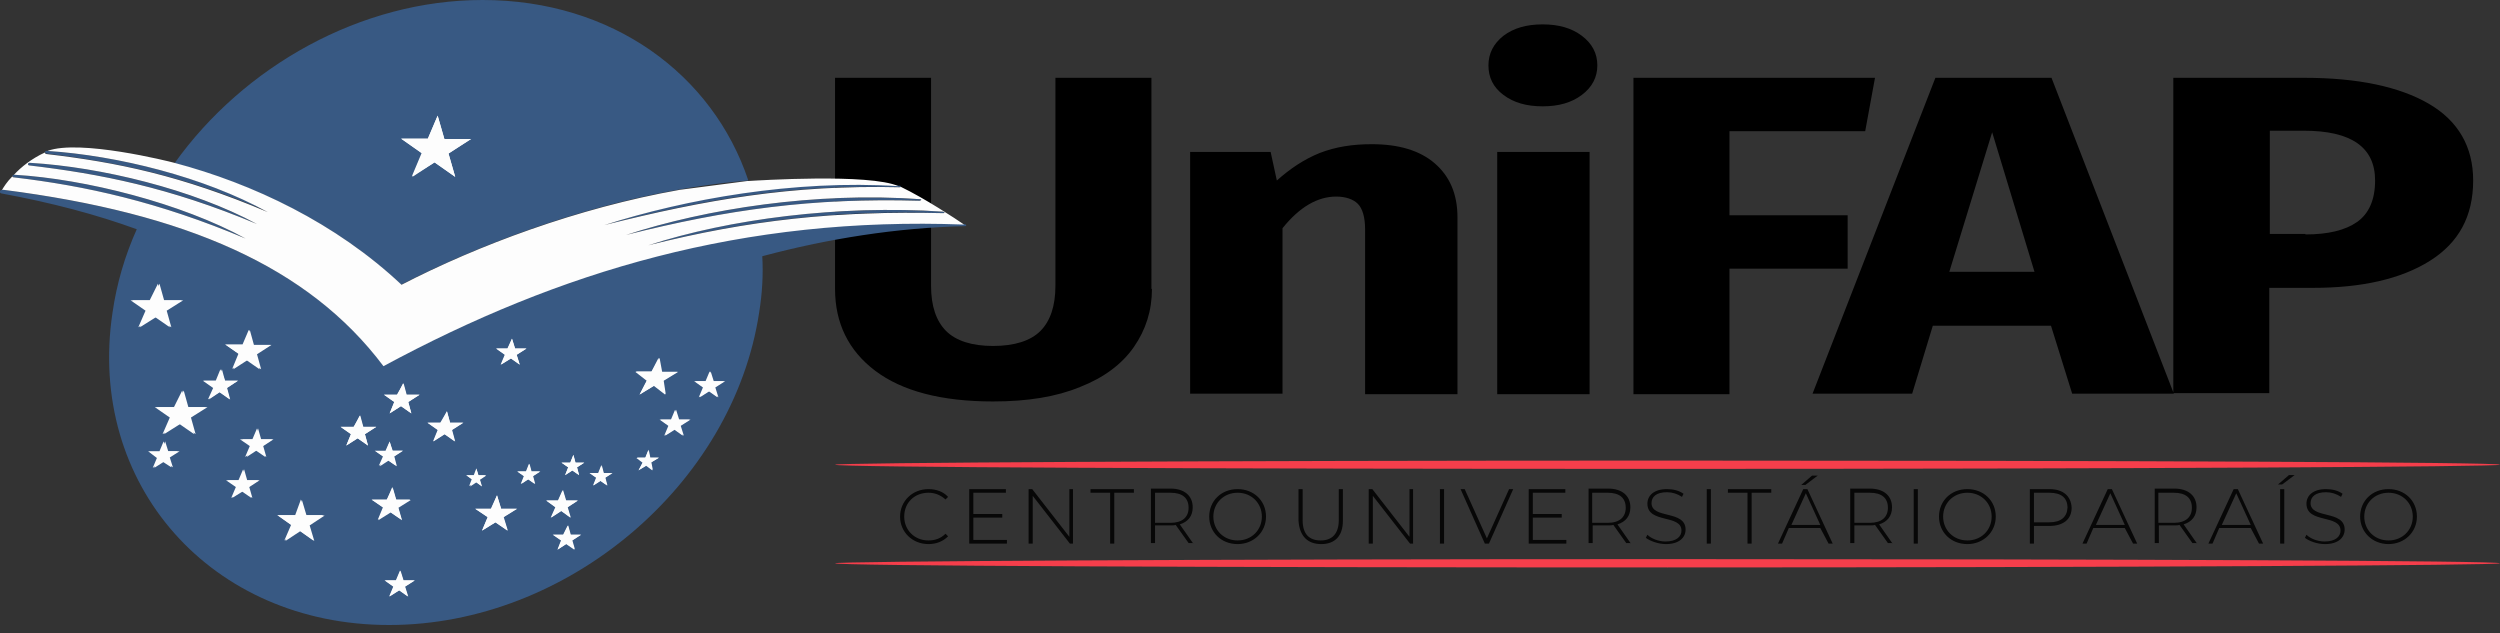 <svg width="154" height="39" viewBox="0 0 154 39" fill="none" xmlns="http://www.w3.org/2000/svg">
<rect x="0" y="0" width="154" height="39" fill="#333333" stroke="none"/>
<g clip-path="url(#clip0)">
<path fill-rule="evenodd" clip-rule="evenodd" d="M102.72 34.442C130.951 34.442 154 34.538 154 34.698C154 34.826 130.951 34.954 102.72 34.954C74.489 34.954 51.439 34.858 51.439 34.698C51.439 34.57 74.489 34.442 102.72 34.442ZM102.72 28.372C130.951 28.372 154 28.468 154 28.627C154 28.755 130.951 28.883 102.72 28.883C74.489 28.883 51.439 28.787 51.439 28.627C51.439 28.5 74.489 28.372 102.72 28.372Z" fill="#F53E4B"/>
<path d="M142.014 14.441C143.413 14.441 144.462 14.186 145.194 13.675C145.925 13.164 146.306 12.301 146.306 11.119C146.306 9.074 144.844 8.052 141.919 8.052H139.821V14.41H142.014V14.441ZM141.951 4.793C145.225 4.793 147.801 5.336 149.613 6.39C151.425 7.444 152.347 9.042 152.347 11.119C152.347 13.323 151.457 14.953 149.676 16.071C147.896 17.189 145.48 17.732 142.491 17.732H139.789V24.218H133.876V4.793H141.951ZM120.078 16.742H125.324L122.717 8.147L120.078 16.742ZM127.645 24.25L126.341 20.065H119.061L117.789 24.25H111.653L119.22 4.793H126.373L133.908 24.25H127.645ZM100.621 24.25V4.793H115.5L114.896 8.083H106.535V13.259H113.815V16.55H106.535V24.282H100.621V24.25ZM95.026 1.502C96.012 1.502 96.806 1.725 97.442 2.205C98.078 2.684 98.396 3.291 98.396 4.026C98.396 4.761 98.078 5.368 97.442 5.847C96.806 6.326 96.012 6.55 95.026 6.55C94.04 6.55 93.246 6.326 92.61 5.847C91.974 5.368 91.688 4.761 91.688 4.026C91.688 3.291 92.006 2.684 92.61 2.205C93.246 1.725 94.04 1.502 95.026 1.502ZM97.919 9.361V24.282H92.228V9.361H97.919ZM84.503 8.882C86.156 8.882 87.46 9.266 88.382 10.064C89.303 10.863 89.78 11.949 89.78 13.387V24.282H84.09V14.122C84.09 13.387 83.931 12.844 83.644 12.556C83.358 12.269 82.882 12.109 82.309 12.109C81.165 12.109 80.052 12.748 79.003 14.058V24.25H73.312V9.361H78.272L78.653 11.119C79.48 10.384 80.338 9.809 81.292 9.425C82.278 9.042 83.327 8.882 84.503 8.882ZM70.96 17.796C70.96 19.138 70.578 20.32 69.847 21.375C69.116 22.429 68.003 23.26 66.54 23.835C65.078 24.442 63.298 24.73 61.168 24.73C57.989 24.73 55.572 24.09 53.919 22.844C52.266 21.598 51.439 19.905 51.439 17.796V4.793H57.353V17.605C57.353 18.851 57.67 19.777 58.275 20.384C58.879 20.991 59.864 21.311 61.168 21.311C62.503 21.311 63.489 20.991 64.093 20.384C64.697 19.777 65.014 18.851 65.014 17.605V4.793H70.928V17.796H70.96Z" fill="black"/>
<path d="M57.194 33.516C57.671 33.516 58.084 33.356 58.402 33.037L58.243 32.877C57.957 33.164 57.607 33.292 57.194 33.292C56.335 33.292 55.7 32.653 55.7 31.823C55.7 30.96 56.335 30.353 57.194 30.353C57.575 30.353 57.925 30.481 58.243 30.768L58.402 30.608C58.116 30.289 57.671 30.129 57.194 30.129C56.208 30.129 55.445 30.864 55.445 31.823C55.445 32.781 56.208 33.516 57.194 33.516Z" fill="#070707"/>
<path d="M126.246 32.174H125.292V30.353H126.246C126.977 30.353 127.358 30.672 127.358 31.279C127.327 31.854 126.945 32.174 126.246 32.174ZM126.246 30.129H125.038V33.484H125.292V32.398H126.246C127.104 32.398 127.613 31.982 127.613 31.279C127.581 30.544 127.072 30.129 126.246 30.129ZM121.191 33.292C120.332 33.292 119.697 32.653 119.697 31.822C119.697 30.992 120.332 30.353 121.191 30.353C122.049 30.353 122.685 30.992 122.685 31.822C122.685 32.653 122.049 33.292 121.191 33.292ZM121.191 33.516C122.176 33.516 122.939 32.781 122.939 31.822C122.939 30.832 122.176 30.129 121.191 30.129C120.173 30.129 119.442 30.864 119.442 31.822C119.442 32.781 120.173 33.516 121.191 33.516ZM117.884 33.484H118.139V30.129H117.884V33.484ZM114.228 32.174V30.353H115.182C115.913 30.353 116.295 30.672 116.295 31.279C116.295 31.854 115.913 32.206 115.182 32.206H114.228V32.174ZM116.581 33.484L115.754 32.302C116.263 32.142 116.549 31.79 116.549 31.247C116.549 30.544 116.04 30.097 115.182 30.097H113.974V33.452H114.228V32.365H115.182C115.309 32.365 115.405 32.365 115.5 32.334L116.295 33.452H116.581V33.484ZM110.35 32.334L111.24 30.385L112.13 32.334H110.35ZM112.639 33.484H112.893L111.335 30.129H111.081L109.523 33.484H109.777L110.191 32.525H112.13L112.639 33.484ZM111.971 29.298H111.621L110.954 29.873H111.208L111.971 29.298ZM107.647 33.484H107.902V30.353H109.11V30.129H106.439V30.353H107.647V33.484V33.484ZM105.136 33.484H105.39V30.129H105.136V33.484ZM102.624 33.516C103.451 33.516 103.832 33.1 103.832 32.621C103.832 31.407 101.734 31.982 101.734 30.992C101.734 30.608 102.02 30.321 102.688 30.321C103.006 30.321 103.324 30.417 103.61 30.608L103.705 30.417C103.451 30.225 103.069 30.129 102.688 30.129C101.861 30.129 101.48 30.544 101.48 31.024C101.48 32.27 103.578 31.663 103.578 32.685C103.578 33.036 103.292 33.356 102.592 33.356C102.147 33.356 101.702 33.164 101.48 32.941L101.384 33.132C101.639 33.324 102.147 33.516 102.624 33.516ZM98.078 32.174V30.353H99.032C99.763 30.353 100.145 30.672 100.145 31.279C100.145 31.854 99.763 32.206 99.032 32.206H98.078V32.174ZM100.462 33.484L99.636 32.302C100.145 32.142 100.431 31.79 100.431 31.247C100.431 30.544 99.922 30.097 99.064 30.097H97.856V33.452H98.11V32.365H99.064C99.191 32.365 99.286 32.365 99.382 32.334L100.176 33.452H100.462V33.484ZM94.422 33.26V31.886H96.202V31.663H94.422V30.353H96.425V30.129H94.168V33.484H96.488V33.26H94.422ZM92.96 30.129L91.593 33.164L90.225 30.129H89.971L91.465 33.484H91.72L93.214 30.129H92.96ZM147.133 33.292C146.275 33.292 145.639 32.653 145.639 31.822C145.639 30.992 146.275 30.353 147.133 30.353C147.991 30.353 148.627 30.992 148.627 31.822C148.627 32.653 147.991 33.292 147.133 33.292ZM147.133 33.516C148.119 33.516 148.882 32.781 148.882 31.822C148.882 30.832 148.119 30.129 147.133 30.129C146.116 30.129 145.384 30.864 145.384 31.822C145.384 32.781 146.147 33.516 147.133 33.516ZM143.223 33.516C144.049 33.516 144.431 33.1 144.431 32.621C144.431 31.407 142.332 31.982 142.332 30.992C142.332 30.608 142.619 30.321 143.286 30.321C143.604 30.321 143.922 30.417 144.208 30.608L144.303 30.417C144.049 30.225 143.668 30.129 143.286 30.129C142.46 30.129 142.078 30.544 142.078 31.024C142.078 32.27 144.176 31.663 144.176 32.685C144.176 33.036 143.89 33.356 143.191 33.356C142.746 33.356 142.301 33.164 142.078 32.941L141.983 33.132C142.237 33.324 142.714 33.516 143.223 33.516ZM140.457 33.484H140.711V30.129H140.457V33.484ZM140.329 29.841H140.584L141.347 29.266H140.997L140.329 29.841ZM136.864 32.334L137.754 30.385L138.645 32.334H136.864ZM139.153 33.484H139.408L137.85 30.129H137.595L136.038 33.484H136.292L136.705 32.525H138.645L139.153 33.484ZM132.954 32.174V30.353H133.908C134.639 30.353 135.02 30.672 135.02 31.279C135.02 31.854 134.639 32.206 133.908 32.206H132.954V32.174ZM135.338 33.484L134.512 32.302C135.02 32.142 135.306 31.79 135.306 31.247C135.306 30.544 134.798 30.097 133.939 30.097H132.731V33.452H132.986V32.365H133.939C134.066 32.365 134.162 32.365 134.257 32.334L135.052 33.452H135.338V33.484ZM129.107 32.334L129.997 30.385L130.887 32.334H129.107ZM131.396 33.484H131.65L130.092 30.129H129.838L128.28 33.484H128.535L128.948 32.525H130.887L131.396 33.484ZM88.699 33.484H88.954V30.129H88.699V33.484ZM86.824 30.129V33.068L84.535 30.129H84.312V33.484H84.567V30.544L86.856 33.484H87.046V30.129H86.824ZM81.387 33.516C82.214 33.516 82.722 33.036 82.722 32.078V30.129H82.468V32.046C82.468 32.877 82.055 33.292 81.356 33.292C80.656 33.292 80.243 32.909 80.243 32.046V30.129H79.988V32.078C80.052 33.036 80.561 33.516 81.387 33.516ZM76.237 33.292C75.379 33.292 74.743 32.653 74.743 31.822C74.743 30.992 75.379 30.353 76.237 30.353C77.095 30.353 77.731 30.992 77.731 31.822C77.731 32.653 77.095 33.292 76.237 33.292ZM76.237 33.516C77.222 33.516 77.986 32.781 77.986 31.822C77.986 30.832 77.222 30.129 76.237 30.129C75.22 30.129 74.488 30.864 74.488 31.822C74.488 32.781 75.22 33.516 76.237 33.516ZM71.15 32.174V30.353H72.104C72.835 30.353 73.217 30.672 73.217 31.279C73.217 31.854 72.835 32.206 72.104 32.206H71.15V32.174ZM73.503 33.484L72.676 32.302C73.185 32.142 73.471 31.79 73.471 31.247C73.471 30.544 72.962 30.097 72.104 30.097H70.896V33.452H71.15V32.365H72.104C72.231 32.365 72.327 32.365 72.422 32.334L73.217 33.452H73.503V33.484ZM68.384 33.484H68.639V30.353H69.847V30.129H67.176V30.353H68.384V33.484V33.484ZM65.873 30.129V33.068L63.584 30.129H63.361V33.484H63.616V30.544L65.905 33.484H66.095V30.129H65.873ZM59.959 33.26V31.886H61.74V31.663H59.959V30.353H61.962V30.129H59.705V33.484H62.026V33.26H59.959Z" fill="#070707"/>
<path fill-rule="evenodd" clip-rule="evenodd" d="M23.971 38.5C34.939 38.5 45.176 29.841 46.766 19.234C46.956 18.052 47.02 16.902 46.956 15.783C51.026 14.697 55.254 14.026 59.45 13.93C59.546 13.93 59.546 13.834 59.419 13.803C45.812 13.259 34.526 16.646 23.621 22.525C19.011 16.422 11.445 13.132 0.222 11.694C-0.064 11.662 -0.064 11.886 0.095 11.917C3.211 12.492 5.976 13.227 8.424 14.122C7.693 15.752 7.185 17.477 6.93 19.266C5.341 29.841 13.002 38.5 23.971 38.5ZM46.098 11.119C38.341 11.758 30.488 14.569 24.702 17.541C20.696 13.739 15.578 11.342 10.745 10.064C15.005 4.09 22.222 0 29.725 0C37.705 0 43.904 4.569 46.098 11.119ZM55.381 11.438C55.54 11.438 55.508 11.534 55.381 11.534C48.768 11.342 43.459 12.269 37.228 13.866C42.251 12.205 48.959 11.023 55.381 11.438ZM56.653 12.269C56.812 12.269 56.78 12.365 56.653 12.365C50.04 12.173 44.794 12.908 38.563 14.473C43.554 12.844 50.231 11.822 56.653 12.269ZM58.083 13.036C58.242 13.036 58.211 13.132 58.083 13.132C51.471 12.94 46.13 13.547 39.898 15.112C44.89 13.483 51.661 12.62 58.083 13.036ZM16.5 13.036C11.127 10.767 7.185 10 2.861 9.457C2.734 9.425 2.734 9.266 2.924 9.298C7.248 9.585 12.557 10.895 16.5 13.036ZM15.832 13.803C10.459 11.534 6.167 10.703 1.812 10.192C1.685 10.16 1.685 10 1.875 10.032C6.199 10.288 11.858 11.662 15.832 13.803ZM15.133 14.697C9.76 12.429 5.182 11.438 0.858 10.927C0.731 10.895 0.731 10.735 0.922 10.767C5.245 11.023 11.19 12.524 15.133 14.697Z" fill="#385983"/>
<path fill-rule="evenodd" clip-rule="evenodd" d="M26.96 7.125L27.373 8.563H28.994L27.627 9.457L28.041 10.895L26.769 10.001L25.402 10.895L26.006 9.457L24.734 8.563H26.356L26.96 7.125ZM9.824 17.477L10.11 18.499H11.286L10.269 19.138L10.555 20.161L9.633 19.522L8.616 20.161L9.061 19.138L8.139 18.499H9.315L9.824 17.477ZM11.318 24.059L11.604 25.081H12.78L11.763 25.72L12.049 26.742L11.127 26.103L10.11 26.742L10.555 25.72L9.633 25.081H10.809L11.318 24.059ZM13.671 22.749L13.353 23.452H12.558L13.194 23.899L12.876 24.602L13.543 24.154L14.179 24.602L13.989 23.899L14.656 23.452H13.861L13.671 22.749ZM32.587 28.564L32.714 29.043H33.254L32.809 29.33L32.937 29.81L32.523 29.522L32.078 29.81L32.269 29.33L31.856 29.043H32.396L32.587 28.564ZM35.321 28.02L35.448 28.5H35.989L35.543 28.787L35.671 29.267L35.257 28.979L34.812 29.267L35.003 28.787L34.59 28.5H35.13L35.321 28.02ZM37.038 28.659L37.165 29.139H37.705L37.26 29.426L37.387 29.905L36.974 29.618L36.529 29.905L36.72 29.426L36.306 29.139H36.847L37.038 28.659ZM39.931 27.733L40.026 28.212H40.566L40.09 28.5L40.185 28.979L39.803 28.691L39.327 28.979L39.581 28.5L39.2 28.212H39.74L39.931 27.733ZM40.566 22.046L40.725 22.908H41.711L40.821 23.452L40.98 24.314L40.28 23.771L39.39 24.314L39.835 23.452L39.136 22.908H40.121L40.566 22.046ZM34.653 30.193L34.844 30.832H35.575L34.939 31.247L35.13 31.886L34.558 31.471L33.922 31.886L34.208 31.247L33.636 30.832H34.367L34.653 30.193ZM30.616 30.513L30.87 31.343H31.824L30.997 31.855L31.252 32.685L30.52 32.174L29.694 32.685L30.043 31.855L29.28 31.343H30.234L30.616 30.513ZM34.971 32.366L35.13 32.941H35.766L35.225 33.292L35.385 33.867L34.876 33.516L34.335 33.867L34.558 33.292L34.049 32.941H34.685L34.971 32.366ZM15.896 26.391L16.087 27.062H16.85L16.214 27.477L16.405 28.148L15.832 27.733L15.197 28.148L15.483 27.477L14.911 27.062H15.674L15.896 26.391ZM15.038 28.915L15.228 29.586H15.991L15.356 30.001L15.546 30.672L14.974 30.257L14.306 30.672L14.593 30.001L14.02 29.586H14.783L15.038 28.915ZM18.598 30.8L18.884 31.759H19.997L19.075 32.366L19.361 33.324L18.503 32.717L17.581 33.324L17.994 32.366L17.136 31.759H18.249L18.598 30.8ZM22.191 25.592L22.382 26.295H23.176L22.477 26.742L22.668 27.445L22.032 26.998L21.332 27.445L21.619 26.742L20.983 26.295H21.777L22.191 25.592ZM24.861 23.611L25.052 24.314H25.847L25.148 24.762L25.338 25.464L24.702 25.017L24.003 25.464L24.289 24.762L23.653 24.314H24.448L24.861 23.611ZM27.532 25.337L27.723 26.04H28.517L27.818 26.487L28.009 27.19L27.373 26.742L26.674 27.19L26.96 26.487L26.324 26.04H27.119L27.532 25.337ZM24.003 27.222L23.78 27.797H23.145L23.653 28.148L23.399 28.723L23.939 28.372L24.448 28.723L24.289 28.116L24.829 27.765H24.194L24.003 27.222ZM24.194 30.033L24.416 30.8H25.306L24.543 31.279L24.766 32.046L24.067 31.567L23.303 32.046L23.622 31.279L22.922 30.8H23.812L24.194 30.033ZM29.344 28.883L29.471 29.298H29.948L29.567 29.554L29.694 29.969L29.344 29.714L28.962 29.969L29.122 29.554L28.772 29.298H29.249L29.344 28.883ZM15.387 20.32L15.642 21.247H16.723L15.832 21.822L16.087 22.749L15.26 22.174L14.37 22.749L14.752 21.822L13.925 21.247H15.006L15.387 20.32ZM10.174 27.19L10.364 27.797H11.064L10.46 28.18L10.65 28.787L10.11 28.436L9.506 28.819L9.76 28.212L9.22 27.829H9.919L10.174 27.19ZM24.671 35.145L24.861 35.752H25.561L24.957 36.136L25.148 36.743L24.607 36.359L24.003 36.743L24.257 36.136L23.717 35.752H24.416L24.671 35.145ZM41.584 25.241L41.775 25.848H42.474L41.87 26.231L42.061 26.838L41.52 26.455L40.916 26.838L41.171 26.231L40.63 25.848H41.33L41.584 25.241ZM43.714 22.877L43.905 23.483H44.604L44 23.867L44.191 24.474L43.65 24.091L43.046 24.474L43.301 23.867L42.76 23.483H43.46L43.714 22.877ZM31.538 20.864L31.728 21.471H32.428L31.824 21.854L32.014 22.461L31.474 22.078L30.838 22.461L31.093 21.854L30.552 21.471H31.252L31.538 20.864Z" fill="#FDFDFD"/>
<path fill-rule="evenodd" clip-rule="evenodd" d="M0.127 11.694C0.223 11.534 0.413 11.214 0.763 10.863C0.763 10.895 0.795 10.927 0.858 10.927C5.214 11.438 9.76 12.428 15.133 14.697C11.191 12.524 5.246 11.023 0.922 10.767C0.89 10.767 0.858 10.767 0.858 10.767C1.304 10.288 1.939 9.777 2.766 9.393C2.766 9.425 2.798 9.489 2.861 9.489C7.217 10 11.127 10.799 16.5 13.068C12.558 10.895 7.249 9.585 2.925 9.297C4.896 8.563 10.396 9.936 10.746 10.032C15.578 11.31 20.697 13.739 24.734 17.541C29.439 15.112 35.575 12.812 41.87 11.694L46.035 11.15H46.098C46.639 11.118 53.569 10.671 55.35 11.47C48.928 11.055 42.22 12.269 37.228 13.866C43.46 12.301 48.769 11.374 55.382 11.534C55.445 11.534 55.477 11.534 55.477 11.502C57.003 12.237 58.879 13.483 59.387 13.834C45.78 13.323 34.526 16.678 23.621 22.557C19.012 16.422 11.445 13.131 0.223 11.694C0.191 11.694 0.159 11.694 0.127 11.694ZM56.653 12.269C50.231 11.821 43.555 12.844 38.564 14.473C44.795 12.908 50.041 12.173 56.653 12.365C56.78 12.333 56.78 12.269 56.653 12.269ZM58.084 13.036C51.662 12.62 44.922 13.483 39.931 15.112C46.162 13.547 51.503 12.972 58.116 13.131C58.211 13.131 58.211 13.068 58.084 13.036ZM15.832 13.802C11.89 11.662 6.199 10.288 1.876 10.032C1.685 10 1.685 10.192 1.812 10.192C6.136 10.703 10.428 11.534 15.832 13.802Z" fill="#FDFDFD"/>
<path fill-rule="evenodd" clip-rule="evenodd" d="M26.959 7.125L27.373 8.563H29.026L27.627 9.457L28.04 10.895L26.769 10.001L25.37 10.863L25.974 9.425L24.702 8.531H26.355L26.959 7.125ZM9.728 17.477L10.014 18.499H11.191L10.173 19.138L10.46 20.161L9.538 19.522L8.52 20.161L8.965 19.138L8.043 18.499H9.22L9.728 17.477ZM11.223 24.059L11.509 25.081H12.685L11.668 25.72L11.954 26.742L11.032 26.103L10.014 26.742L10.46 25.72L9.538 25.081H10.714L11.223 24.059ZM13.575 22.749L13.289 23.452H12.494L13.13 23.899L12.812 24.602L13.511 24.154L14.147 24.602L13.957 23.899L14.656 23.452H13.861L13.575 22.749ZM32.618 28.564L32.746 29.043H33.286L32.841 29.33L32.968 29.81L32.555 29.522L32.11 29.81L32.301 29.33L31.887 29.043H32.428L32.618 28.564ZM35.321 28.02L35.448 28.5H35.988L35.543 28.787L35.67 29.267L35.257 28.979L34.812 29.267L35.003 28.787L34.59 28.5H35.13L35.321 28.02ZM37.069 28.659L37.197 29.139H37.737L37.292 29.426L37.419 29.905L37.006 29.618L36.561 29.905L36.751 29.426L36.338 29.139H36.879L37.069 28.659ZM39.962 27.701L40.058 28.18H40.598L40.121 28.468L40.217 28.947L39.835 28.659L39.358 28.947L39.613 28.468L39.231 28.18H39.772L39.962 27.701ZM40.63 22.046L40.789 22.908H41.775L40.884 23.452L41.011 24.282L40.312 23.739L39.422 24.282L39.867 23.42L39.168 22.877H40.153L40.63 22.046ZM34.685 30.193L34.876 30.832H35.607L34.971 31.247L35.162 31.886L34.59 31.471L33.954 31.886L34.24 31.247L33.668 30.832H34.399L34.685 30.193ZM30.616 30.513L30.87 31.343H31.855L31.029 31.855L31.283 32.685L30.52 32.174L29.694 32.685L30.043 31.855L29.28 31.343H30.266L30.616 30.513ZM35.003 32.366L35.162 32.941H35.798L35.257 33.292L35.416 33.835L34.907 33.484L34.367 33.835L34.59 33.292L34.081 32.941H34.717L35.003 32.366ZM15.832 26.391L16.023 27.062H16.786L16.15 27.477L16.341 28.148L15.737 27.733L15.101 28.148L15.387 27.477L14.783 27.062H15.546L15.832 26.391ZM14.974 28.915L15.165 29.586H15.928L15.292 30.001L15.483 30.672L14.879 30.257L14.243 30.672L14.529 30.001L13.925 29.586H14.688L14.974 28.915ZM18.535 30.768L18.821 31.727H19.933L19.012 32.334L19.298 33.292L18.439 32.685L17.517 33.292L17.931 32.334L17.072 31.727H18.185L18.535 30.768ZM22.159 25.592L22.35 26.295H23.176L22.477 26.742L22.668 27.445L22.032 26.998L21.332 27.445L21.619 26.742L20.983 26.295H21.809L22.159 25.592ZM24.829 23.611L25.02 24.314H25.847L25.147 24.762L25.338 25.464L24.702 25.017L24.003 25.464L24.289 24.762L23.653 24.314H24.48L24.829 23.611ZM27.532 25.337L27.723 26.04H28.549L27.85 26.487L28.04 27.19L27.405 26.742L26.705 27.19L26.991 26.487L26.355 26.04H27.182L27.532 25.337ZM24.003 27.19L23.748 27.765H23.081L23.59 28.116L23.335 28.691L23.876 28.34L24.384 28.691L24.257 28.116L24.798 27.765H24.162L24.003 27.19ZM24.162 30.001L24.384 30.768H25.274L24.512 31.247L24.734 32.014L24.035 31.535L23.272 32.014L23.59 31.247L22.89 30.768H23.844L24.162 30.001ZM29.344 28.851L29.471 29.267H29.948L29.535 29.522L29.662 29.937L29.312 29.682L28.899 29.937L29.058 29.522L28.708 29.267H29.185L29.344 28.851ZM15.324 20.32L15.578 21.247H16.659L15.737 21.822L15.991 22.749L15.165 22.174L14.306 22.717L14.688 21.79L13.861 21.215H14.942L15.324 20.32ZM10.078 27.19L10.269 27.797H10.968L10.364 28.18L10.555 28.787L10.014 28.436L9.41 28.819L9.665 28.212L9.124 27.797H9.824L10.078 27.19ZM24.639 35.145L24.829 35.752H25.529L24.925 36.136L25.116 36.743L24.575 36.359L23.971 36.743L24.225 36.136L23.685 35.752H24.384L24.639 35.145ZM41.647 25.241L41.838 25.848H42.538L41.934 26.231L42.124 26.838L41.584 26.455L40.98 26.838L41.234 26.231L40.694 25.848H41.393L41.647 25.241ZM43.777 22.877L43.968 23.483H44.668L44.064 23.867L44.254 24.474L43.714 24.091L43.11 24.474L43.364 23.867L42.824 23.483H43.523L43.777 22.877ZM31.538 20.864L31.728 21.471H32.428L31.824 21.854L32.014 22.461L31.474 22.078L30.87 22.461L31.124 21.854L30.584 21.471H31.283L31.538 20.864Z" fill="#FDFDFD"/>
</g>
<defs>
<clipPath id="clip0">
<rect width="154" height="38.5" fill="white"/>
</clipPath>
</defs>
</svg>
